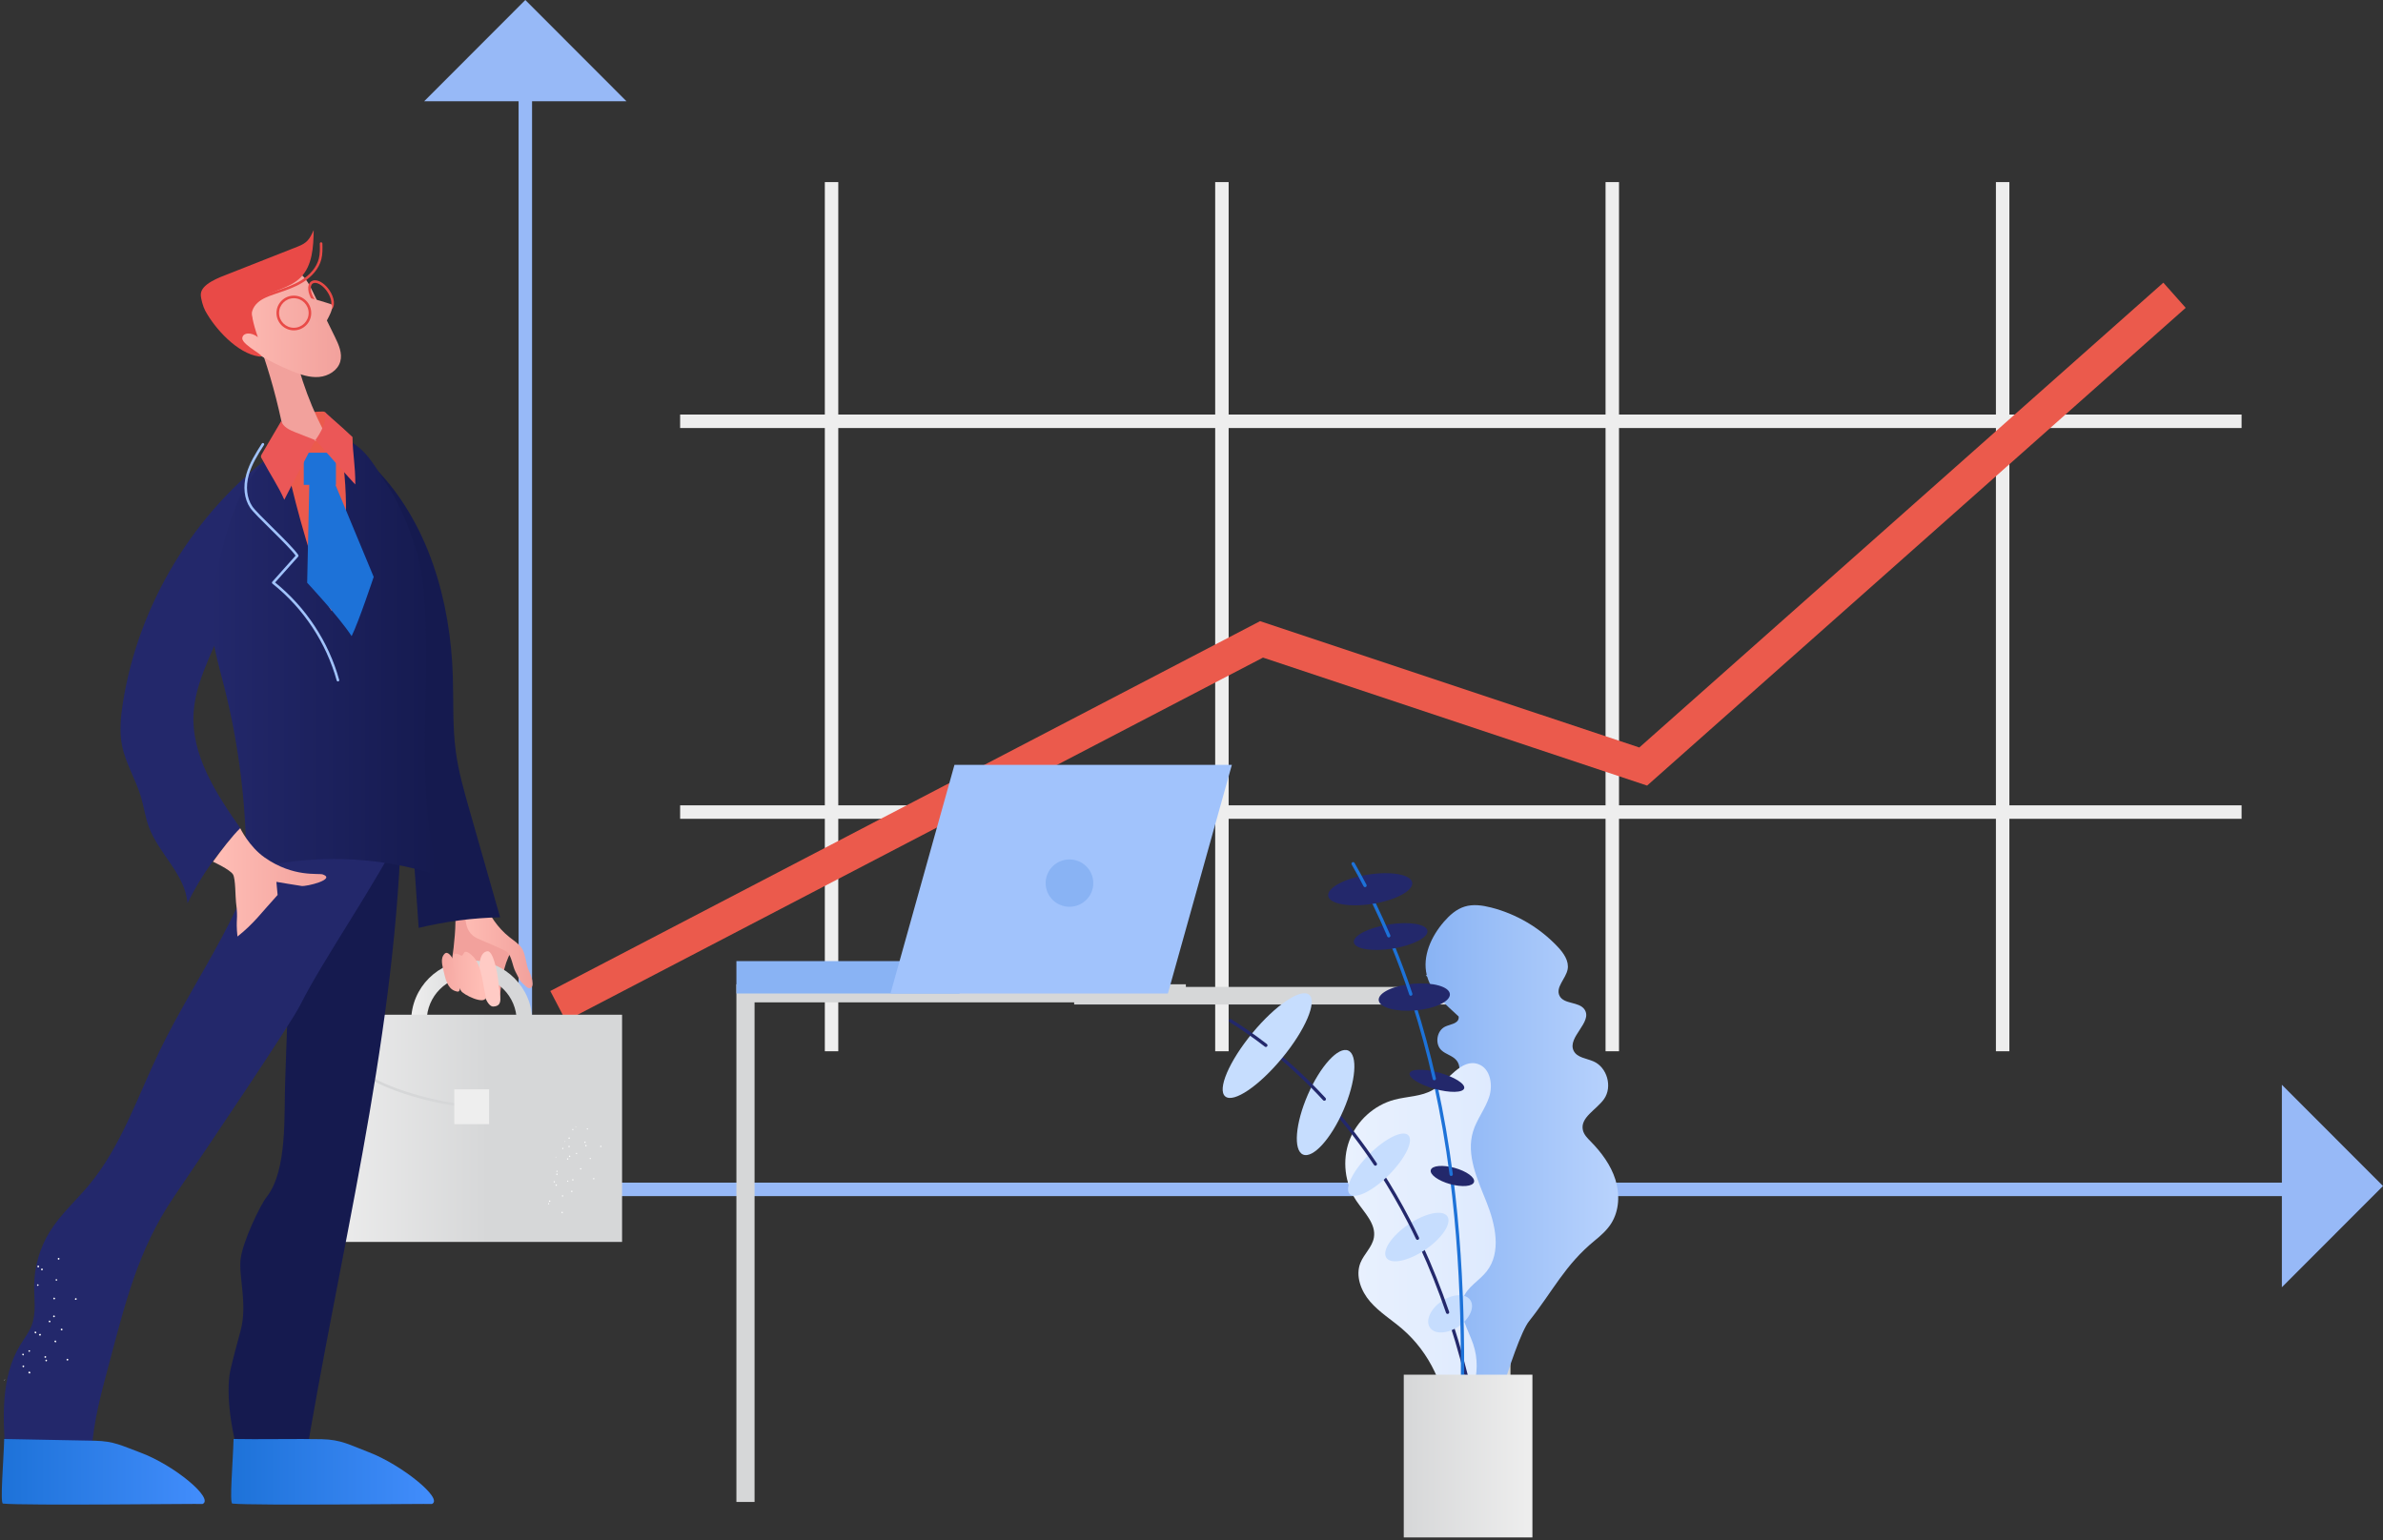 <svg width="382" height="247" viewBox="0 0 382 247" fill="none" xmlns="http://www.w3.org/2000/svg">
<rect x="0" y="0" width="382" height="247" fill="#333333" stroke="none"/>
<path d="M85.29 14.072H83.132V190.166H85.29V14.072Z" fill="#97B9F7"/>
<path d="M368.501 189.626H83.673V191.786H368.501V189.626Z" fill="#97B9F7"/>
<path d="M89.606 185.844H78.817V196.647H89.606V185.844Z" fill="#97B9F7"/>
<path d="M68 16.233L84.211 0L100.423 16.233H68Z" fill="#97B9F7"/>
<path d="M365.788 173.932L382 190.165L365.788 206.398V173.932Z" fill="#97B9F7"/>
<path d="M134.379 29.197H132.222V168.559H134.379V29.197Z" fill="#EEEEEE"/>
<path d="M196.955 29.197H194.797V168.559H196.955V29.197Z" fill="#EEEEEE"/>
<path d="M259.532 29.197H257.374V168.559H259.532V29.197Z" fill="#EEEEEE"/>
<path d="M322.108 29.197H319.95V168.559H322.108V29.197Z" fill="#EEEEEE"/>
<path d="M359.329 66.468H109.026V68.629H359.329V66.468Z" fill="#EEEEEE"/>
<path d="M359.329 129.127H109.026V131.288H359.329V129.127Z" fill="#EEEEEE"/>
<path d="M90.712 163.684L88.216 158.898L201.995 99.595L262.783 119.855L346.79 45.323L350.372 49.36L264.034 125.962L202.46 105.44L90.712 163.684Z" fill="#EB5A4C"/>
<path d="M72.707 152.013C72.549 153.484 72.105 155.03 72.681 156.391C73.166 157.537 74.29 158.293 75.452 158.738C76.614 159.184 77.857 159.383 79.031 159.795C79.137 159.832 79.248 159.872 79.358 159.853C79.639 159.805 80.074 160.406 80.1 160.122C80.31 157.843 80.697 154.655 81.893 152.703C79.465 149.585 76.08 147.023 74.869 143.262C73.986 144.046 73.672 144.071 72.553 143.695C73.272 146.335 73.001 149.294 72.707 152.013Z" fill="#F2A19C"/>
<path d="M75.616 173.392C70.267 173.392 65.916 169.044 65.916 163.7C65.916 158.356 70.267 154.008 75.616 154.008C80.964 154.008 85.315 158.356 85.315 163.7C85.315 169.044 80.963 173.392 75.616 173.392ZM75.616 156.495C71.639 156.495 68.405 159.728 68.405 163.7C68.405 167.673 71.639 170.906 75.616 170.906C79.592 170.906 82.826 167.673 82.826 163.7C82.826 159.728 79.591 156.495 75.616 156.495Z" fill="url(#paint0_linear_295_352)"/>
<path d="M72.795 154.235C73.463 156.205 74.219 159.143 73.334 158.995C72.033 158.778 71.55 157.668 71.165 155.918C70.928 154.838 70.513 153.675 71.28 152.917C71.811 152.392 72.555 153.528 72.795 154.235Z" fill="url(#paint1_linear_295_352)"/>
<path d="M78.142 152.523C75.547 152.781 77.308 161.465 79.071 161.389C80.79 161.315 80.111 159.682 79.909 157.588C79.709 155.494 78.995 152.438 78.142 152.523Z" fill="#FFCBC5"/>
<path d="M72.727 154.964C72.456 153.896 72.293 152.277 73.855 153.187C74.414 153.514 74.115 152.017 75.286 152.884C77.162 154.272 77.162 156.539 77.889 159.949C77.639 161.157 74.243 159.481 73.899 158.865C72.926 157.129 73.216 156.893 72.727 154.964Z" fill="url(#paint2_linear_295_352)"/>
<path d="M84.349 158.201C83.124 157.087 83.481 157.394 82.638 155.816C82.158 154.918 82.05 153.374 81.316 152.667C80.881 152.249 76.856 150.661 76.327 150.37C73.638 148.888 75.019 145.364 74.39 142.36C73.79 139.493 73.205 136.423 74.309 133.708C74.631 134.981 74.953 136.254 75.275 137.527C76.462 142.216 77.864 147.251 81.656 150.256C82.341 150.8 83.105 151.276 83.614 151.987C84.265 152.896 84.293 154.654 84.785 155.658C85.106 156.312 85.347 156.971 85.372 157.699C85.397 158.427 84.888 158.691 84.349 158.201Z" fill="url(#paint3_linear_295_352)"/>
<path d="M99.72 162.702H51.511V199.131H99.72V162.702Z" fill="url(#paint4_linear_295_352)"/>
<path d="M78.266 177.688C74.48 177.688 70.43 177.056 66.159 175.793C62.156 174.61 59.203 173.215 56.871 171.402C53.904 169.097 51.935 165.962 51.467 162.8L51.878 162.74C52.33 165.797 54.242 168.835 57.125 171.075C59.416 172.855 62.323 174.227 66.276 175.396C72.974 177.376 79.117 177.792 84.532 176.635C86.844 176.141 91.972 173.347 93.348 171.244L93.695 171.471C92.27 173.648 86.994 176.534 84.619 177.04C82.598 177.472 80.476 177.688 78.266 177.688Z" fill="#D6D7D8"/>
<path d="M78.41 174.662H72.821V180.248H78.41V174.662Z" fill="#EEEEEE"/>
<path d="M89.137 185.584C89.163 185.567 89.17 185.532 89.153 185.506C89.136 185.479 89.1 185.473 89.074 185.49C89.048 185.507 89.041 185.542 89.059 185.568C89.076 185.594 89.111 185.602 89.137 185.584ZM92.29 180.726C92.322 180.733 92.352 180.713 92.358 180.681C92.365 180.652 92.348 180.624 92.319 180.618C92.317 180.617 92.314 180.616 92.312 180.616C92.282 180.61 92.252 180.628 92.245 180.658C92.239 180.689 92.259 180.72 92.29 180.726ZM90.535 183.084C90.562 183.1 90.597 183.092 90.616 183.066C90.634 183.039 90.626 183.003 90.599 182.985C90.571 182.967 90.535 182.975 90.517 183.003C90.502 183.03 90.509 183.065 90.535 183.084ZM95.11 189.078C95.159 189.113 95.227 189.104 95.263 189.056C95.299 189.011 95.292 188.945 95.248 188.909C95.246 188.908 95.245 188.907 95.244 188.906C95.195 188.871 95.127 188.88 95.091 188.928C95.055 188.974 95.063 189.042 95.11 189.078ZM93.02 187.498C93.07 187.533 93.137 187.522 93.172 187.473C93.207 187.426 93.197 187.359 93.15 187.323C93.103 187.287 93.036 187.296 92.999 187.343C92.965 187.392 92.974 187.46 93.02 187.498ZM90.929 185.914C90.976 185.95 91.043 185.941 91.079 185.894C91.08 185.893 91.08 185.892 91.081 185.891C91.117 185.846 91.111 185.781 91.067 185.745C91.065 185.743 91.064 185.742 91.062 185.741C91.013 185.707 90.945 185.716 90.906 185.763C90.871 185.81 90.881 185.878 90.929 185.914ZM90.239 191.85C90.289 191.819 90.304 191.752 90.272 191.702C90.241 191.651 90.174 191.636 90.124 191.668C90.074 191.699 90.059 191.764 90.089 191.814C90.121 191.864 90.187 191.88 90.239 191.85ZM88.913 189.588C88.963 189.557 88.978 189.491 88.946 189.44C88.915 189.39 88.848 189.375 88.798 189.406C88.748 189.438 88.733 189.502 88.762 189.552C88.794 189.603 88.861 189.619 88.913 189.588ZM96.283 183.918C96.341 183.931 96.4 183.896 96.415 183.838C96.43 183.782 96.397 183.724 96.341 183.708C96.34 183.708 96.34 183.708 96.34 183.708C96.285 183.69 96.226 183.72 96.209 183.774C96.208 183.777 96.207 183.779 96.206 183.782C96.192 183.841 96.226 183.9 96.283 183.918ZM93.744 183.254C93.802 183.267 93.861 183.233 93.879 183.176C93.892 183.118 93.857 183.059 93.799 183.045C93.742 183.03 93.683 183.065 93.668 183.122C93.667 183.123 93.667 183.124 93.667 183.124C93.652 183.18 93.686 183.238 93.742 183.254C93.743 183.254 93.743 183.254 93.744 183.254ZM91.209 182.592C91.264 182.607 91.322 182.576 91.338 182.521C91.338 182.519 91.338 182.518 91.339 182.516C91.356 182.459 91.324 182.399 91.266 182.382C91.264 182.381 91.263 182.381 91.261 182.38C91.203 182.366 91.144 182.401 91.129 182.459C91.115 182.517 91.15 182.576 91.208 182.591C91.209 182.591 91.209 182.592 91.209 182.592ZM87.986 193.09C88.034 193.068 88.055 193.011 88.034 192.963C88.012 192.915 87.955 192.893 87.906 192.915C87.858 192.938 87.837 192.995 87.859 193.043C87.881 193.091 87.938 193.112 87.986 193.09ZM94.581 185.846C94.633 185.863 94.688 185.837 94.708 185.786C94.726 185.737 94.701 185.684 94.653 185.666C94.651 185.665 94.65 185.665 94.649 185.664C94.599 185.645 94.543 185.67 94.524 185.72C94.524 185.72 94.524 185.721 94.524 185.722C94.507 185.771 94.532 185.826 94.581 185.846ZM92.387 185.04C92.437 185.058 92.491 185.031 92.509 184.982C92.527 184.933 92.503 184.88 92.454 184.861C92.453 184.861 92.452 184.861 92.45 184.86C92.4 184.841 92.344 184.865 92.325 184.915C92.325 184.916 92.325 184.916 92.325 184.917C92.309 184.968 92.336 185.023 92.387 185.04ZM90.185 184.235C90.235 184.255 90.29 184.23 90.31 184.18C90.31 184.179 90.31 184.179 90.31 184.178C90.329 184.131 90.307 184.079 90.26 184.059C90.257 184.058 90.254 184.057 90.251 184.056C90.201 184.037 90.146 184.062 90.127 184.111C90.126 184.112 90.126 184.112 90.126 184.113C90.111 184.163 90.136 184.216 90.185 184.235ZM90.943 189.464C90.984 189.499 91.044 189.496 91.08 189.456C91.116 189.417 91.114 189.357 91.075 189.321C91.035 189.285 90.975 189.286 90.936 189.324C90.9 189.365 90.904 189.427 90.943 189.464ZM89.222 187.878C89.258 187.914 89.317 187.914 89.353 187.878C89.354 187.876 89.355 187.875 89.357 187.873C89.393 187.835 89.391 187.775 89.352 187.738C89.312 187.703 89.251 187.704 89.213 187.741C89.179 187.782 89.182 187.842 89.222 187.878ZM94.165 181.108C94.215 181.107 94.255 181.065 94.255 181.015C94.255 181.013 94.255 181.011 94.254 181.009C94.253 180.956 94.21 180.913 94.156 180.914C94.155 180.914 94.154 180.914 94.153 180.914C94.1 180.919 94.06 180.964 94.062 181.017C94.064 181.069 94.108 181.11 94.16 181.108C94.162 181.108 94.163 181.108 94.165 181.108ZM91.824 181.205C91.878 181.203 91.92 181.158 91.919 181.104C91.915 181.05 91.869 181.009 91.815 181.013C91.763 181.016 91.724 181.059 91.724 181.111C91.724 181.163 91.767 181.206 91.819 181.206C91.82 181.206 91.822 181.206 91.824 181.205ZM90.042 194.487C90.09 194.526 90.159 194.522 90.201 194.477C90.243 194.431 90.24 194.361 90.195 194.319C90.147 194.279 90.076 194.284 90.035 194.33C89.993 194.375 89.996 194.445 90.042 194.487ZM88.035 192.676C88.081 192.718 88.151 192.714 88.193 192.669C88.234 192.624 88.231 192.553 88.186 192.512C88.14 192.471 88.07 192.474 88.028 192.519C87.987 192.564 87.99 192.634 88.035 192.676ZM93.928 183.799C93.991 183.794 94.039 183.741 94.037 183.679C94.032 183.617 93.977 183.57 93.915 183.576C93.854 183.581 93.81 183.633 93.812 183.693C93.816 183.754 93.867 183.8 93.928 183.799ZM91.229 183.939C91.29 183.934 91.338 183.883 91.336 183.822C91.333 183.76 91.281 183.712 91.219 183.715C91.157 183.718 91.109 183.77 91.112 183.832C91.117 183.893 91.168 183.94 91.229 183.939ZM91.788 189.284C91.847 189.302 91.909 189.272 91.933 189.215C91.951 189.156 91.92 189.094 91.862 189.074C91.805 189.052 91.742 189.08 91.72 189.138C91.72 189.138 91.72 189.139 91.719 189.14C91.698 189.199 91.729 189.263 91.788 189.284C91.788 189.283 91.788 189.284 91.788 189.284ZM89.239 188.379C89.298 188.4 89.362 188.369 89.383 188.31C89.383 188.31 89.383 188.31 89.383 188.31C89.403 188.253 89.373 188.191 89.316 188.171C89.258 188.15 89.195 188.18 89.174 188.238C89.153 188.294 89.182 188.357 89.239 188.379ZM91.621 191.13C91.678 191.151 91.742 191.121 91.763 191.064C91.785 191.006 91.755 190.943 91.698 190.921C91.642 190.901 91.58 190.928 91.557 190.983C91.534 191.042 91.563 191.107 91.621 191.13ZM89.123 190.125C89.181 190.147 89.246 190.118 89.269 190.06C89.29 190.004 89.263 189.941 89.208 189.916C89.15 189.894 89.084 189.922 89.059 189.978C89.038 190.037 89.066 190.1 89.123 190.125ZM91.311 185.511C91.373 185.509 91.423 185.457 91.422 185.396C91.421 185.335 91.371 185.286 91.31 185.287C91.249 185.286 91.199 185.333 91.198 185.393C91.198 185.394 91.198 185.396 91.198 185.398C91.196 185.459 91.246 185.51 91.308 185.511C91.309 185.511 91.31 185.511 91.311 185.511Z" fill="white"/>
<path d="M38.575 201.838C38.934 199.033 41.689 193.262 42.742 191.926C46.108 187.652 45.51 178.727 45.717 173.292C46.326 157.353 46.312 148.314 48.313 129.867C54.137 130.245 59.991 130.152 65.8 129.591C64.51 130.436 64.341 132.225 64.287 133.765C63.08 168.109 54.226 201.659 48.715 235.58C46.06 234.501 41.762 234.682 38.973 235.34C37.476 231.585 36.196 224.834 36.791 220.473C36.976 219.113 38.223 214.662 38.576 213.336C39.715 209.058 38.216 204.646 38.575 201.838Z" fill="#151A4F"/>
<path d="M25.53 168.614C31.569 156.084 40.708 144.583 42.617 130.807C48.313 132.221 59.067 131.239 64.763 132.652C60.002 142.168 52.012 153.447 48.098 161.199C46.553 164.259 33.379 183.801 27.863 191.926C22.041 200.499 20.021 209.186 17.344 219.195C16.18 223.547 15.011 227.933 14.717 232.428C10.103 232.671 5.49 232.915 0.876 233.159C0.452 227.189 0.128 220.777 3.239 215.662C3.883 214.605 4.667 213.617 5.1 212.458C5.84 210.477 5.461 208.282 5.474 206.168C5.493 203.122 6.367 200.087 7.97 197.497C9.688 194.723 12.174 192.52 14.26 190.012C19.433 183.793 22.018 175.899 25.53 168.614Z" fill="#23286B"/>
<path d="M19.698 112.708C19.345 114.956 19.118 117.264 19.554 119.497C20.12 122.392 21.759 124.963 22.598 127.791C23.067 129.372 23.285 131.027 23.855 132.575C25.451 136.913 29.718 140.223 30.05 144.833C32.217 140.417 35.109 136.358 38.575 132.867C34.641 127.254 30.576 121.024 31.038 114.187C31.245 111.114 32.37 108.184 33.569 105.346C38.072 94.694 43.914 84.113 44.095 72.551C31.156 82.084 22.192 96.84 19.698 112.708Z" fill="#23286B"/>
<path d="M72.589 108.405C72.716 112.451 72.527 116.522 73.069 120.534C73.498 123.707 74.38 126.8 75.259 129.879C76.896 135.613 78.533 141.347 80.17 147.081C75.774 147.178 71.389 147.747 67.115 148.777C65.843 130.513 64.571 112.249 63.299 93.986C62.856 87.622 62.394 81.165 60.242 75.16C68.665 83.846 72.208 96.316 72.589 108.405Z" fill="#151A4F"/>
<path d="M35.133 90.024C36.393 84.794 37.831 79.403 41.236 75.236C44.642 71.068 50.574 68.473 55.548 70.532C58.718 71.844 60.301 75.153 62.211 78.001C64.961 82.102 67.386 89.396 67.738 92.807C69.542 110.251 66.151 123.137 70.187 140.334C60.304 137.143 49.495 136.879 39.467 139.581C39.564 129.639 38.37 119.686 35.925 110.048C34.952 106.216 33.774 102.369 33.802 98.415C33.823 95.576 34.467 92.783 35.133 90.024Z" fill="url(#paint5_linear_295_352)"/>
<path d="M45.392 69.62C45.053 69.105 44.703 68.46 44.977 67.906C45.159 67.539 45.563 67.344 45.946 67.193C47.768 66.468 49.75 65.977 51.712 65.989C51.829 65.99 51.929 65.989 52.034 66.039C52.139 66.088 52.298 66.342 52.356 66.442C52.685 66.999 52.964 67.405 53.145 67.982C53.272 68.384 53.343 68.827 53.194 69.221C53.05 69.6 52.722 69.88 52.374 70.091C50.863 71.011 48.962 70.885 47.199 70.728C46.855 70.698 46.499 70.664 46.196 70.496C45.846 70.303 45.613 69.955 45.392 69.62Z" fill="#EB5A4C"/>
<path d="M45.651 72.832C47.761 71.477 50.27 70.75 52.779 70.766C50.03 65.863 48.043 60.535 46.908 55.03C45.161 55.449 43.032 54.213 41.664 55.379C43.247 59.831 44.503 64.4 45.419 69.036C45.665 70.288 45.888 71.579 45.651 72.832Z" fill="#F2A19C"/>
<path d="M32.47 241.15C34.385 240.321 27.993 234.922 22.384 232.858C19.5 231.797 18.307 231.086 15.235 231.009C11.758 230.92 4.148 230.815 0.671 230.728C0.576 234.303 -0.022 241.151 0.489 241.087C4.043 241.438 32.024 241.086 32.47 241.15Z" fill="url(#paint6_linear_295_352)"/>
<path d="M69.239 241.151C71.154 240.321 64.346 234.847 59.153 232.859C56.018 231.659 54.682 230.839 51.61 230.761C48.133 230.673 40.917 230.816 37.44 230.727C37.345 234.303 36.747 241.151 37.258 241.087C40.811 241.438 68.792 241.086 69.239 241.151Z" fill="url(#paint7_linear_295_352)"/>
<path d="M3.833 219.183C3.891 219.125 3.902 219.045 3.845 218.987C3.788 218.93 3.708 218.918 3.65 218.975C3.592 219.033 3.581 219.113 3.638 219.171C3.695 219.228 3.776 219.24 3.833 219.183ZM12.142 208.423C12.223 208.434 12.28 208.377 12.292 208.297C12.304 208.217 12.246 208.159 12.166 208.147C12.085 208.136 12.028 208.193 12.016 208.273C11.97 208.364 12.062 208.411 12.142 208.423ZM8.673 208.341C8.753 208.353 8.811 208.295 8.823 208.216C8.834 208.136 8.777 208.078 8.697 208.066C8.616 208.055 8.559 208.112 8.547 208.192C8.524 208.238 8.593 208.33 8.673 208.341ZM9.005 215.149C9.017 215.069 8.994 215 8.937 214.942C8.857 214.931 8.788 214.953 8.73 215.01C8.719 215.091 8.741 215.159 8.787 215.183C8.89 215.264 8.959 215.241 9.005 215.149ZM5.817 213.714C5.828 213.634 5.806 213.565 5.749 213.507C5.668 213.496 5.599 213.518 5.542 213.575C5.53 213.656 5.552 213.724 5.599 213.748C5.701 213.829 5.805 213.795 5.817 213.714ZM9.442 201.974C9.511 201.951 9.558 201.859 9.535 201.791C9.512 201.722 9.42 201.675 9.351 201.698C9.283 201.721 9.236 201.813 9.259 201.881C9.282 201.95 9.373 201.996 9.442 201.974ZM6.176 203.202C6.245 203.179 6.291 203.087 6.268 203.019C6.245 202.95 6.154 202.904 6.085 202.926C6.016 202.949 5.97 203.041 5.993 203.109C6.015 203.178 6.107 203.225 6.176 203.202ZM7.524 218.197C7.548 218.151 7.548 218.036 7.467 218.024C7.422 218.001 7.307 218.001 7.295 218.081C7.271 218.127 7.271 218.242 7.352 218.254C7.409 218.311 7.478 218.289 7.524 218.197ZM4.807 216.683C4.83 216.637 4.83 216.523 4.75 216.511C4.704 216.488 4.624 216.476 4.577 216.568C4.554 216.614 4.542 216.694 4.634 216.74C4.715 216.752 4.784 216.73 4.807 216.683ZM9.063 205.347C9.132 205.324 9.189 205.267 9.167 205.198C9.144 205.13 9.098 205.106 9.018 205.094C8.949 205.117 8.891 205.174 8.914 205.243C8.937 205.312 8.994 205.37 9.063 205.347ZM6.085 206.174C6.153 206.151 6.211 206.094 6.189 206.026C6.166 205.957 6.12 205.934 6.04 205.921C5.971 205.944 5.913 206.001 5.936 206.07C5.959 206.14 6.016 206.197 6.085 206.174ZM7.936 212.023C8.017 212.035 8.074 211.977 8.086 211.898C8.098 211.817 8.041 211.759 7.96 211.748C7.88 211.737 7.823 211.794 7.811 211.874C7.799 211.954 7.856 212.012 7.936 212.023ZM10.798 218.151C10.878 218.162 10.936 218.105 10.948 218.026C10.959 217.945 10.902 217.887 10.822 217.876C10.741 217.865 10.684 217.922 10.672 218.001C10.66 218.082 10.718 218.14 10.798 218.151ZM7.25 217.714C7.331 217.725 7.388 217.668 7.4 217.588C7.411 217.508 7.354 217.45 7.274 217.439C7.194 217.427 7.136 217.484 7.124 217.564C7.112 217.645 7.169 217.702 7.25 217.714ZM3.679 217.323C3.76 217.334 3.817 217.277 3.829 217.197C3.84 217.117 3.783 217.059 3.703 217.048C3.623 217.036 3.565 217.093 3.553 217.173C3.576 217.242 3.633 217.299 3.679 217.323ZM6.818 203.64C6.875 203.583 6.887 203.503 6.829 203.445C6.772 203.387 6.692 203.376 6.634 203.433C6.577 203.49 6.565 203.571 6.622 203.629C6.645 203.697 6.76 203.697 6.818 203.64ZM0.621 221.272C0.713 221.318 0.782 221.296 0.828 221.204L0.621 221.272ZM8.697 211.2C8.766 211.177 8.813 211.085 8.79 211.016C8.767 210.948 8.675 210.901 8.607 210.924C8.538 210.947 8.491 211.039 8.514 211.107C8.537 211.176 8.629 211.222 8.697 211.2ZM9.93 213.316C9.999 213.293 10.046 213.201 10.023 213.133C10 213.064 9.908 213.017 9.839 213.04C9.771 213.063 9.713 213.12 9.747 213.223C9.77 213.292 9.862 213.339 9.93 213.316ZM6.459 214.153C6.527 214.13 6.574 214.038 6.551 213.97C6.528 213.901 6.471 213.843 6.368 213.877C6.299 213.9 6.252 213.992 6.241 214.072C6.298 214.129 6.39 214.176 6.459 214.153ZM4.714 220.23C4.794 220.242 4.852 220.184 4.864 220.105C4.875 220.024 4.818 219.966 4.727 219.921C4.646 219.909 4.589 219.966 4.542 220.058C4.576 220.161 4.634 220.219 4.714 220.23ZM3.718 219.182C3.787 219.159 3.81 219.114 3.834 219.068C3.811 218.999 3.765 218.976 3.719 218.952C3.65 218.975 3.627 219.021 3.604 219.067C3.627 219.136 3.684 219.194 3.718 219.182Z" fill="white"/>
<path d="M37.446 45.93C35.37 47.416 35.2 49.87 36.129 51.89C37.058 53.911 38.936 55.32 40.833 56.483C42.748 57.658 44.761 58.675 46.843 59.521C48.218 60.08 49.676 60.571 51.154 60.441C52.632 60.312 54.133 59.411 54.541 57.986C54.923 56.653 54.297 55.262 53.687 54.017C52.487 51.568 51.287 49.121 50.088 46.672C49.668 45.817 49.237 44.945 48.559 44.275C47.074 42.808 44.668 42.635 42.689 43.301C40.71 43.967 40.358 43.979 38.609 45.12C38.186 45.397 37.718 45.735 37.446 45.93Z" fill="url(#paint8_linear_295_352)"/>
<path d="M52.445 49.882C51.711 49.882 50.812 49.267 50.156 48.315C49.27 47.029 49.153 45.625 49.89 45.118C50.062 44.999 50.266 44.939 50.496 44.939C51.23 44.939 52.129 45.554 52.785 46.506C53.195 47.1 53.456 47.749 53.52 48.332C53.589 48.961 53.422 49.449 53.051 49.703C52.879 49.822 52.675 49.882 52.445 49.882ZM50.496 45.353C50.352 45.353 50.227 45.389 50.125 45.459C49.598 45.822 49.768 47.023 50.498 48.08C51.07 48.91 51.852 49.468 52.445 49.468C52.589 49.468 52.714 49.432 52.816 49.362C53.056 49.197 53.159 48.848 53.107 48.377C53.05 47.861 52.815 47.28 52.443 46.741C51.872 45.911 51.089 45.353 50.496 45.353Z" fill="#E94A47"/>
<path d="M45.979 46.987C48.372 47.402 50.733 47.996 53.038 48.764C53.547 48.993 53.026 50.185 52.688 50.829C52.383 51.408 52.079 51.987 51.774 52.566C50.014 50.539 48.072 48.669 45.979 46.987Z" fill="url(#paint9_linear_295_352)"/>
<path d="M47.106 52.97C45.569 52.97 44.319 51.721 44.319 50.186C44.319 48.65 45.569 47.401 47.106 47.401C48.642 47.401 49.892 48.65 49.892 50.186C49.892 51.721 48.642 52.97 47.106 52.97ZM47.106 47.816C45.798 47.816 44.734 48.879 44.734 50.186C44.734 51.493 45.798 52.556 47.106 52.556C48.414 52.556 49.477 51.493 49.477 50.186C49.477 48.879 48.414 47.816 47.106 47.816Z" fill="#E94A47"/>
<path d="M41.643 47.891C41.091 48.247 40.56 48.714 40.38 49.344C40.189 50.008 40.559 51.869 41.337 54.073C40.299 53.179 38.863 53.33 38.841 54.247C38.813 55.408 43.282 57.405 41.485 57.151C38.071 56.669 34.486 52.744 32.895 49.816C32.576 49.23 32.169 47.865 32.189 47.198C32.239 45.519 35.157 44.482 36.725 43.875C40.725 42.325 43.711 41.094 47.71 39.544C49.278 38.937 49.625 38.336 50.285 36.899C50.247 39.599 50.09 42.593 48.178 44.502C46.431 46.245 43.718 46.555 41.643 47.891Z" fill="#E94A47"/>
<path d="M40.207 51.29C40.117 51.29 40.034 51.23 40.008 51.139C39.736 50.177 40.134 49.035 41.023 48.23C41.793 47.533 42.797 47.151 43.758 46.818L44.386 46.603C45.682 46.163 47.023 45.708 48.202 45C49.733 44.081 50.765 42.828 51.109 41.473C51.308 40.693 51.287 39.862 51.266 39.058C51.263 38.944 51.353 38.849 51.468 38.846C51.585 38.851 51.678 38.933 51.681 39.048C51.702 39.879 51.724 40.739 51.511 41.575C51.14 43.036 50.041 44.379 48.415 45.355C47.198 46.085 45.836 46.547 44.519 46.995L43.894 47.209C42.934 47.54 42.014 47.892 41.301 48.537C40.529 49.237 40.177 50.214 40.407 51.025C40.438 51.136 40.374 51.25 40.264 51.281C40.246 51.287 40.227 51.29 40.207 51.29Z" fill="#E94A47"/>
<path d="M53.161 97.954C55.468 89.913 56.053 81.383 54.865 73.104C54.712 72.04 54.385 70.795 53.373 70.43C52.856 70.244 52.286 70.347 51.747 70.452C49.61 70.868 47.475 71.284 45.338 71.7C46.984 79.704 49.179 87.596 51.903 95.301C52.231 96.227 52.574 97.166 53.161 97.954Z" fill="#EB5A4C"/>
<path d="M53.344 76.704L59.903 92.502C59.903 92.502 57.511 99.694 56.365 101.998C54.338 98.877 49.24 93.437 49.24 93.437L49.593 77.155L53.344 76.704Z" fill="#1D72D8"/>
<path d="M53.852 72.587H48.693V77.742H53.852V72.587Z" fill="#1D72D8"/>
<path d="M42.058 73.703C41.969 73.536 41.831 73.382 41.833 73.193C41.834 73.039 41.915 72.898 41.993 72.766C43.022 71.014 44.05 69.263 45.08 67.511C45.391 68.476 46.443 68.958 47.386 69.329C48.439 69.743 49.492 70.157 50.544 70.571C48.767 74.041 47.271 76.766 45.576 80.131C44.623 77.959 43.349 76.13 42.058 73.703Z" fill="#EB5757"/>
<path d="M50.569 70.545C50.569 70.545 52.626 67.859 52.078 66.07C53.727 67.584 54.382 68.068 56.506 70.074C56.545 72.863 56.959 74.503 56.959 77.675C56.747 77.549 50.569 70.545 50.569 70.545Z" fill="#EB5757"/>
<path d="M54.173 109.267C54.081 109.267 53.998 109.207 53.973 109.116C52.282 103.027 48.624 97.511 43.672 93.582C43.628 93.547 43.6 93.495 43.595 93.438C43.59 93.381 43.608 93.325 43.647 93.283L47.387 89.089C46.71 88.154 44.938 86.404 43.366 84.852C41.901 83.405 40.518 82.039 40.1 81.421C39.143 80.004 38.922 78.033 39.493 76.014C39.999 74.227 41 72.651 41.968 71.127C42.03 71.031 42.158 71.002 42.255 71.064C42.351 71.125 42.38 71.253 42.318 71.35C41.366 72.849 40.382 74.398 39.892 76.127C39.353 78.028 39.555 79.874 40.444 81.19C40.838 81.774 42.207 83.126 43.658 84.558C45.401 86.28 47.204 88.061 47.823 88.99C47.875 89.069 47.867 89.173 47.805 89.243L44.102 93.396C49.034 97.369 52.678 102.904 54.372 109.005C54.403 109.116 54.338 109.23 54.228 109.261C54.209 109.265 54.191 109.267 54.173 109.267Z" fill="#A1C3FC"/>
<path d="M48.349 142.058C47.654 141.967 44.306 141.396 44.306 141.396C44.306 141.396 44.425 142.673 44.501 143.5C41.927 146.305 40.714 148.076 38.067 150.162C37.754 147.143 38.221 147.679 37.833 144.669C37.728 143.851 37.768 140.947 37.365 140.228C36.926 139.443 34.142 138.161 34.142 138.161C35.413 136.403 37.203 134.057 38.507 132.793C38.507 132.793 39.915 135.736 42.434 137.5C47.069 140.745 51.05 139.953 51.759 140.212C53.891 140.993 49.166 142.164 48.349 142.058Z" fill="url(#paint10_linear_295_352)"/>
<path d="M242.131 238.928H239.305V161.061H172.189V158.243H242.131V238.928Z" fill="#D6D7D8"/>
<path d="M118.048 240.824H120.958V160.72H190.096V157.821H118.048V240.824Z" fill="#D6D7D8"/>
<path d="M118.048 154.104H153.832V159.296H118.048V154.104Z" fill="#89B3F4"/>
<path d="M197.469 122.64H153.001L142.748 159.296H187.217L197.469 122.64Z" fill="#A1C3FC"/>
<path d="M171.438 145.392C169.329 145.392 167.619 143.694 167.619 141.599C167.619 139.504 169.329 137.805 171.438 137.805C173.547 137.805 175.257 139.504 175.257 141.599C175.257 143.694 173.547 145.392 171.438 145.392Z" fill="#89B3F4"/>
<path d="M228.791 156.627C228.714 156.535 228.636 156.442 228.559 156.35C228.611 156.346 228.662 156.346 228.714 156.343C227.978 153.329 229.427 150.137 231.47 147.787C232.375 146.746 233.446 145.783 234.762 145.371C236.135 144.94 237.625 145.155 239.019 145.51C243.088 146.544 246.85 148.765 249.726 151.831C250.66 152.827 251.555 154.107 251.29 155.448C250.993 156.945 249.309 158.307 249.999 159.668C250.711 161.071 253.137 160.561 254.009 161.87C255.352 163.886 251.191 166.305 252.259 168.48C252.807 169.595 254.316 169.688 255.452 170.187C257.631 171.142 258.504 174.255 257.14 176.208C255.927 177.946 253.241 179.181 253.748 181.24C253.926 181.962 254.49 182.512 255.01 183.042C256.717 184.786 258.216 186.805 258.951 189.134C259.686 191.463 259.577 194.139 258.262 196.196C257.589 197.249 256.64 198.094 255.672 198.884C250.847 202.824 248.978 206.964 245.107 211.847C242.688 214.899 237.309 234.449 235.994 239.949C234.996 231.945 232.698 208.138 231.732 206.817C230.767 205.496 230.265 203.639 231.086 202.224C231.685 201.192 232.826 200.634 233.799 199.944C234.771 199.255 235.689 198.17 235.455 196.999C235.347 196.459 235.005 195.998 234.658 195.571C233.552 194.215 232.267 192.977 231.462 191.422C230.658 189.868 230.427 187.851 231.458 186.437C232.425 185.11 234.284 184.526 235.734 183.713C234.496 182.761 232.68 182.112 231.65 180.884C230.865 179.948 230.577 178.615 230.907 177.437C231.255 176.194 232.195 175.234 232.948 174.178C232.793 173.565 232.839 172.95 233.202 172.394C233.395 172.098 233.655 171.865 233.952 171.669C233.992 171.047 233.853 170.448 233.441 169.971C232.813 169.246 231.752 169.051 231.056 168.391C229.954 167.343 230.326 165.196 231.716 164.582C232.516 164.229 233.695 164.137 233.825 163.271C233.841 163.17 233.835 163.071 233.817 162.975C231.757 161.059 229.555 159.253 228.791 156.627Z" fill="url(#paint11_linear_295_352)"/>
<path d="M218.073 202.498C218.644 201.065 219.971 199.961 220.236 198.441C220.622 196.234 218.685 194.411 217.438 192.552C215.558 189.751 215.125 186.028 216.311 182.868C217.497 179.709 220.271 177.195 223.526 176.329C225.598 175.779 227.879 175.838 229.72 174.739C232.228 173.242 234.229 169.652 236.98 170.627C238.904 171.309 239.356 173.934 238.72 175.877C238.084 177.821 236.727 179.47 236.133 181.427C234.998 185.166 236.823 189.075 238.274 192.702C239.725 196.33 240.722 200.808 238.301 203.872C237.121 205.366 235.232 206.337 234.547 208.115C233.615 210.533 235.318 213.067 236.155 215.519C237.714 220.082 235.934 225.575 231.997 228.351C231.864 222.544 229.166 216.843 224.764 213.064C223.061 211.602 221.11 210.408 219.641 208.71C218.172 207.011 217.242 204.585 218.073 202.498Z" fill="url(#paint12_linear_295_352)"/>
<path d="M238.211 237.182C238.223 237.182 238.235 237.181 238.247 237.179C238.391 237.159 238.491 237.025 238.471 236.882C237.218 227.967 235.331 219.601 232.863 212.016C232.818 211.878 232.669 211.803 232.531 211.848C232.393 211.893 232.318 212.041 232.363 212.18C234.823 219.735 236.702 228.071 237.951 236.955C237.969 237.087 238.082 237.182 238.211 237.182Z" fill="#23286B"/>
<path d="M235.693 208.457C234.939 207.344 232.878 207.428 231.09 208.645C229.302 209.863 228.464 211.752 229.218 212.865C229.973 213.978 232.034 213.894 233.822 212.676C235.61 211.459 236.448 209.57 235.693 208.457Z" fill="#C6DDFE"/>
<path d="M232.05 210.675C232.079 210.675 232.107 210.671 232.136 210.661C232.273 210.614 232.346 210.464 232.299 210.326C231.03 206.614 229.589 203.007 228.018 199.606C227.957 199.474 227.8 199.417 227.669 199.478C227.537 199.539 227.48 199.696 227.54 199.827C229.105 203.211 230.539 206.801 231.802 210.496C231.839 210.606 231.941 210.675 232.05 210.675Z" fill="#23286B"/>
<path d="M232.013 195.021C231.258 193.908 228.459 194.496 225.76 196.333C223.061 198.17 221.485 200.561 222.24 201.675C222.994 202.788 225.793 202.201 228.492 200.363C231.191 198.526 232.767 196.135 232.013 195.021Z" fill="#C6DDFE"/>
<path d="M227.226 198.806C227.265 198.806 227.303 198.797 227.34 198.78C227.471 198.717 227.526 198.56 227.464 198.428C226.988 197.433 226.493 196.439 225.994 195.475C224.62 192.826 223.117 190.232 221.525 187.765C221.446 187.643 221.283 187.608 221.161 187.687C221.039 187.766 221.004 187.929 221.083 188.051C222.666 190.504 224.161 193.084 225.527 195.717C226.024 196.676 226.516 197.665 226.99 198.656C227.034 198.751 227.129 198.806 227.226 198.806Z" fill="#23286B"/>
<path d="M225.756 182.022C224.864 181.131 222.039 182.522 219.446 185.129C216.853 187.736 215.475 190.572 216.367 191.463C217.26 192.354 220.085 190.964 222.677 188.356C225.27 185.749 226.648 182.913 225.756 182.022Z" fill="#C6DDFE"/>
<path d="M220.476 186.912C220.526 186.912 220.577 186.897 220.622 186.867C220.743 186.786 220.775 186.622 220.694 186.501C218.562 183.315 216.236 180.284 213.781 177.492C213.685 177.382 213.52 177.372 213.41 177.468C213.301 177.564 213.291 177.731 213.387 177.84C215.826 180.615 218.138 183.628 220.258 186.795C220.308 186.871 220.391 186.912 220.476 186.912Z" fill="#23286B"/>
<path d="M216.122 168.447C214.546 167.758 211.646 170.933 209.643 175.536C207.641 180.14 207.295 184.43 208.87 185.118C210.446 185.807 213.346 182.633 215.349 178.029C217.352 173.425 217.697 169.135 216.122 168.447Z" fill="#C6DDFE"/>
<path d="M212.292 176.495C212.356 176.495 212.42 176.472 212.471 176.425C212.577 176.326 212.584 176.16 212.485 176.053C209.961 173.315 207.264 170.775 204.47 168.504C204.358 168.412 204.192 168.43 204.101 168.542C204.009 168.655 204.026 168.821 204.139 168.913C206.914 171.168 209.591 173.69 212.099 176.41C212.151 176.467 212.221 176.495 212.292 176.495Z" fill="#23286B"/>
<path d="M209.86 159.498C208.535 158.401 204.451 161.162 200.737 165.664C197.024 170.167 195.087 174.706 196.412 175.804C197.737 176.901 201.821 174.141 205.535 169.638C209.248 165.136 211.185 160.596 209.86 159.498Z" fill="#C6DDFE"/>
<path d="M202.919 167.874C202.998 167.874 203.076 167.839 203.128 167.771C203.216 167.656 203.195 167.491 203.08 167.402C201.238 165.978 199.322 164.642 197.385 163.431C197.262 163.355 197.1 163.392 197.023 163.515C196.946 163.639 196.983 163.801 197.106 163.878C199.029 165.08 200.931 166.406 202.759 167.819C202.807 167.856 202.864 167.874 202.919 167.874Z" fill="#23286B"/>
<path d="M233.542 242.222L234.492 239.328C234.537 239.189 234.462 239.041 234.325 238.995C234.289 238.983 234.252 238.979 234.217 238.983C234.843 224.956 235.178 208.513 233.317 191.793C233.229 190.998 233.135 190.198 233.037 189.417C233.019 189.272 232.887 189.172 232.744 189.188C232.6 189.206 232.497 189.337 232.515 189.482C232.612 190.262 232.706 191.059 232.794 191.852C234.711 209.069 234.293 226.002 233.631 240.296L233.542 242.222Z" fill="#1D72D8"/>
<path d="M236.289 189.518C236.487 188.799 235.096 187.788 233.181 187.259C231.267 186.73 229.556 186.883 229.358 187.602C229.16 188.321 230.551 189.333 232.465 189.862C234.379 190.391 236.091 190.237 236.289 189.518Z" fill="#23286B"/>
<path d="M232.628 188.556C232.64 188.556 232.651 188.556 232.662 188.554C232.806 188.535 232.908 188.403 232.889 188.258C232.25 183.363 231.422 178.572 230.427 174.018C230.396 173.876 230.256 173.786 230.114 173.817C229.973 173.848 229.883 173.988 229.914 174.13C230.905 178.67 231.731 183.447 232.368 188.327C232.385 188.46 232.498 188.556 232.628 188.556Z" fill="#1D72D8"/>
<path d="M234.714 174.502C234.912 173.783 233.114 172.659 230.699 171.991C228.283 171.324 226.165 171.365 225.967 172.084C225.769 172.803 227.567 173.927 229.982 174.594C232.397 175.262 234.516 175.22 234.714 174.502Z" fill="#23286B"/>
<path d="M229.921 173.212C229.94 173.212 229.96 173.21 229.979 173.206C230.121 173.173 230.21 173.032 230.177 172.89C229.239 168.744 228.136 164.684 226.899 160.821C226.855 160.683 226.707 160.606 226.569 160.651C226.43 160.695 226.354 160.844 226.399 160.982C227.631 164.83 228.73 168.876 229.665 173.007C229.692 173.129 229.8 173.212 229.921 173.212Z" fill="#1D72D8"/>
<path d="M226.529 157.735C229.68 157.463 232.317 158.2 232.419 159.381C232.521 160.562 230.049 161.739 226.898 162.011C223.748 162.283 221.111 161.547 221.009 160.366C220.907 159.185 223.379 158.008 226.529 157.735Z" fill="#23286B"/>
<path d="M226.157 159.66C226.185 159.66 226.213 159.656 226.24 159.646C226.378 159.6 226.452 159.451 226.406 159.313C225.487 156.557 224.475 153.834 223.399 151.22C223.343 151.086 223.19 151.022 223.055 151.077C222.921 151.133 222.857 151.287 222.913 151.422C223.985 154.024 224.992 156.735 225.908 159.48C225.945 159.591 226.047 159.66 226.157 159.66Z" fill="#1D72D8"/>
<path d="M228.822 149.228C228.653 148.159 225.875 147.712 222.618 148.23C219.361 148.748 216.858 150.035 217.027 151.104C217.197 152.174 219.975 152.62 223.232 152.102C226.489 151.584 228.992 150.297 228.822 149.228Z" fill="#23286B"/>
<path d="M222.622 150.308C222.656 150.308 222.691 150.301 222.725 150.287C222.858 150.229 222.921 150.075 222.864 149.941C222.165 148.299 221.425 146.664 220.665 145.084C220.434 144.605 220.201 144.128 219.964 143.652C219.899 143.522 219.742 143.469 219.611 143.534C219.481 143.599 219.428 143.758 219.493 143.888C219.729 144.361 219.962 144.836 220.191 145.313C220.948 146.886 221.684 148.513 222.38 150.148C222.423 150.248 222.519 150.308 222.622 150.308Z" fill="#1D72D8"/>
<path d="M226.385 141.512C226.18 140.219 222.998 139.651 219.279 140.242C215.559 140.834 212.71 142.362 212.915 143.656C213.119 144.949 216.301 145.517 220.021 144.926C223.74 144.334 226.59 142.806 226.385 141.512Z" fill="#23286B"/>
<path d="M218.818 142.248C218.859 142.248 218.901 142.239 218.939 142.218C219.068 142.151 219.118 141.991 219.051 141.862C218.43 140.672 217.785 139.495 217.136 138.361C217.064 138.235 216.903 138.192 216.777 138.264C216.651 138.336 216.607 138.497 216.68 138.624C217.326 139.751 217.966 140.923 218.584 142.107C218.632 142.197 218.723 142.248 218.818 142.248Z" fill="#1D72D8"/>
<path d="M225.026 220.417H245.65V246.512H225.026V220.417Z" fill="url(#paint13_linear_295_352)"/>
<defs>
<linearGradient id="paint0_linear_295_352" x1="65.916" y1="163.7" x2="85.315" y2="163.7" gradientUnits="userSpaceOnUse">
<stop stop-color="#EEEEEE"/>
<stop offset="0.554" stop-color="#D6D7D8"/>
</linearGradient>
<linearGradient id="paint1_linear_295_352" x1="77.324" y1="156.266" x2="68.766" y2="155.602" gradientUnits="userSpaceOnUse">
<stop stop-color="#FFBEB6"/>
<stop offset="1" stop-color="#F2A19C"/>
</linearGradient>
<linearGradient id="paint2_linear_295_352" x1="77.244" y1="156.514" x2="68.184" y2="156.366" gradientUnits="userSpaceOnUse">
<stop stop-color="#FFBEB6"/>
<stop offset="1" stop-color="#F2A19C"/>
</linearGradient>
<linearGradient id="paint3_linear_295_352" x1="73.688" y1="146.079" x2="85.373" y2="146.079" gradientUnits="userSpaceOnUse">
<stop stop-color="#FFBEB6"/>
<stop offset="1" stop-color="#F2A19C"/>
</linearGradient>
<linearGradient id="paint4_linear_295_352" x1="51.511" y1="180.917" x2="99.72" y2="180.917" gradientUnits="userSpaceOnUse">
<stop stop-color="#EEEEEE"/>
<stop offset="0.554" stop-color="#D6D7D8"/>
</linearGradient>
<linearGradient id="paint5_linear_295_352" x1="33.802" y1="105.073" x2="70.187" y2="105.073" gradientUnits="userSpaceOnUse">
<stop stop-color="#23286B"/>
<stop offset="1" stop-color="#151A4F"/>
</linearGradient>
<linearGradient id="paint6_linear_295_352" x1="32.817" y1="235.986" x2="0.285" y2="235.986" gradientUnits="userSpaceOnUse">
<stop stop-color="#428DFC"/>
<stop offset="1" stop-color="#1D72D8"/>
</linearGradient>
<linearGradient id="paint7_linear_295_352" x1="69.569" y1="235.986" x2="37.054" y2="235.986" gradientUnits="userSpaceOnUse">
<stop stop-color="#428DFC"/>
<stop offset="1" stop-color="#1D72D8"/>
</linearGradient>
<linearGradient id="paint8_linear_295_352" x1="35.59" y1="51.696" x2="54.658" y2="51.696" gradientUnits="userSpaceOnUse">
<stop stop-color="#FFBEB6"/>
<stop offset="1" stop-color="#F2A19C"/>
</linearGradient>
<linearGradient id="paint9_linear_295_352" x1="35.174" y1="49.776" x2="54.42" y2="49.776" gradientUnits="userSpaceOnUse">
<stop stop-color="#FFBEB6"/>
<stop offset="1" stop-color="#F2A19C"/>
</linearGradient>
<linearGradient id="paint10_linear_295_352" x1="34.142" y1="141.477" x2="52.307" y2="141.477" gradientUnits="userSpaceOnUse">
<stop stop-color="#FFBEB6"/>
<stop offset="1" stop-color="#F2A19C"/>
</linearGradient>
<linearGradient id="paint11_linear_295_352" x1="259.405" y1="192.54" x2="228.519" y2="192.54" gradientUnits="userSpaceOnUse">
<stop stop-color="#B9D3FD"/>
<stop offset="1" stop-color="#89B3F4"/>
</linearGradient>
<linearGradient id="paint12_linear_295_352" x1="239.764" y1="199.406" x2="215.651" y2="199.406" gradientUnits="userSpaceOnUse">
<stop stop-color="#DEEAFE"/>
<stop offset="1" stop-color="#E9F1FE"/>
</linearGradient>
<linearGradient id="paint13_linear_295_352" x1="245.65" y1="233.464" x2="225.026" y2="233.464" gradientUnits="userSpaceOnUse">
<stop stop-color="#EEEEEE"/>
<stop offset="1" stop-color="#D6D7D8"/>
</linearGradient>
</defs>
</svg>
